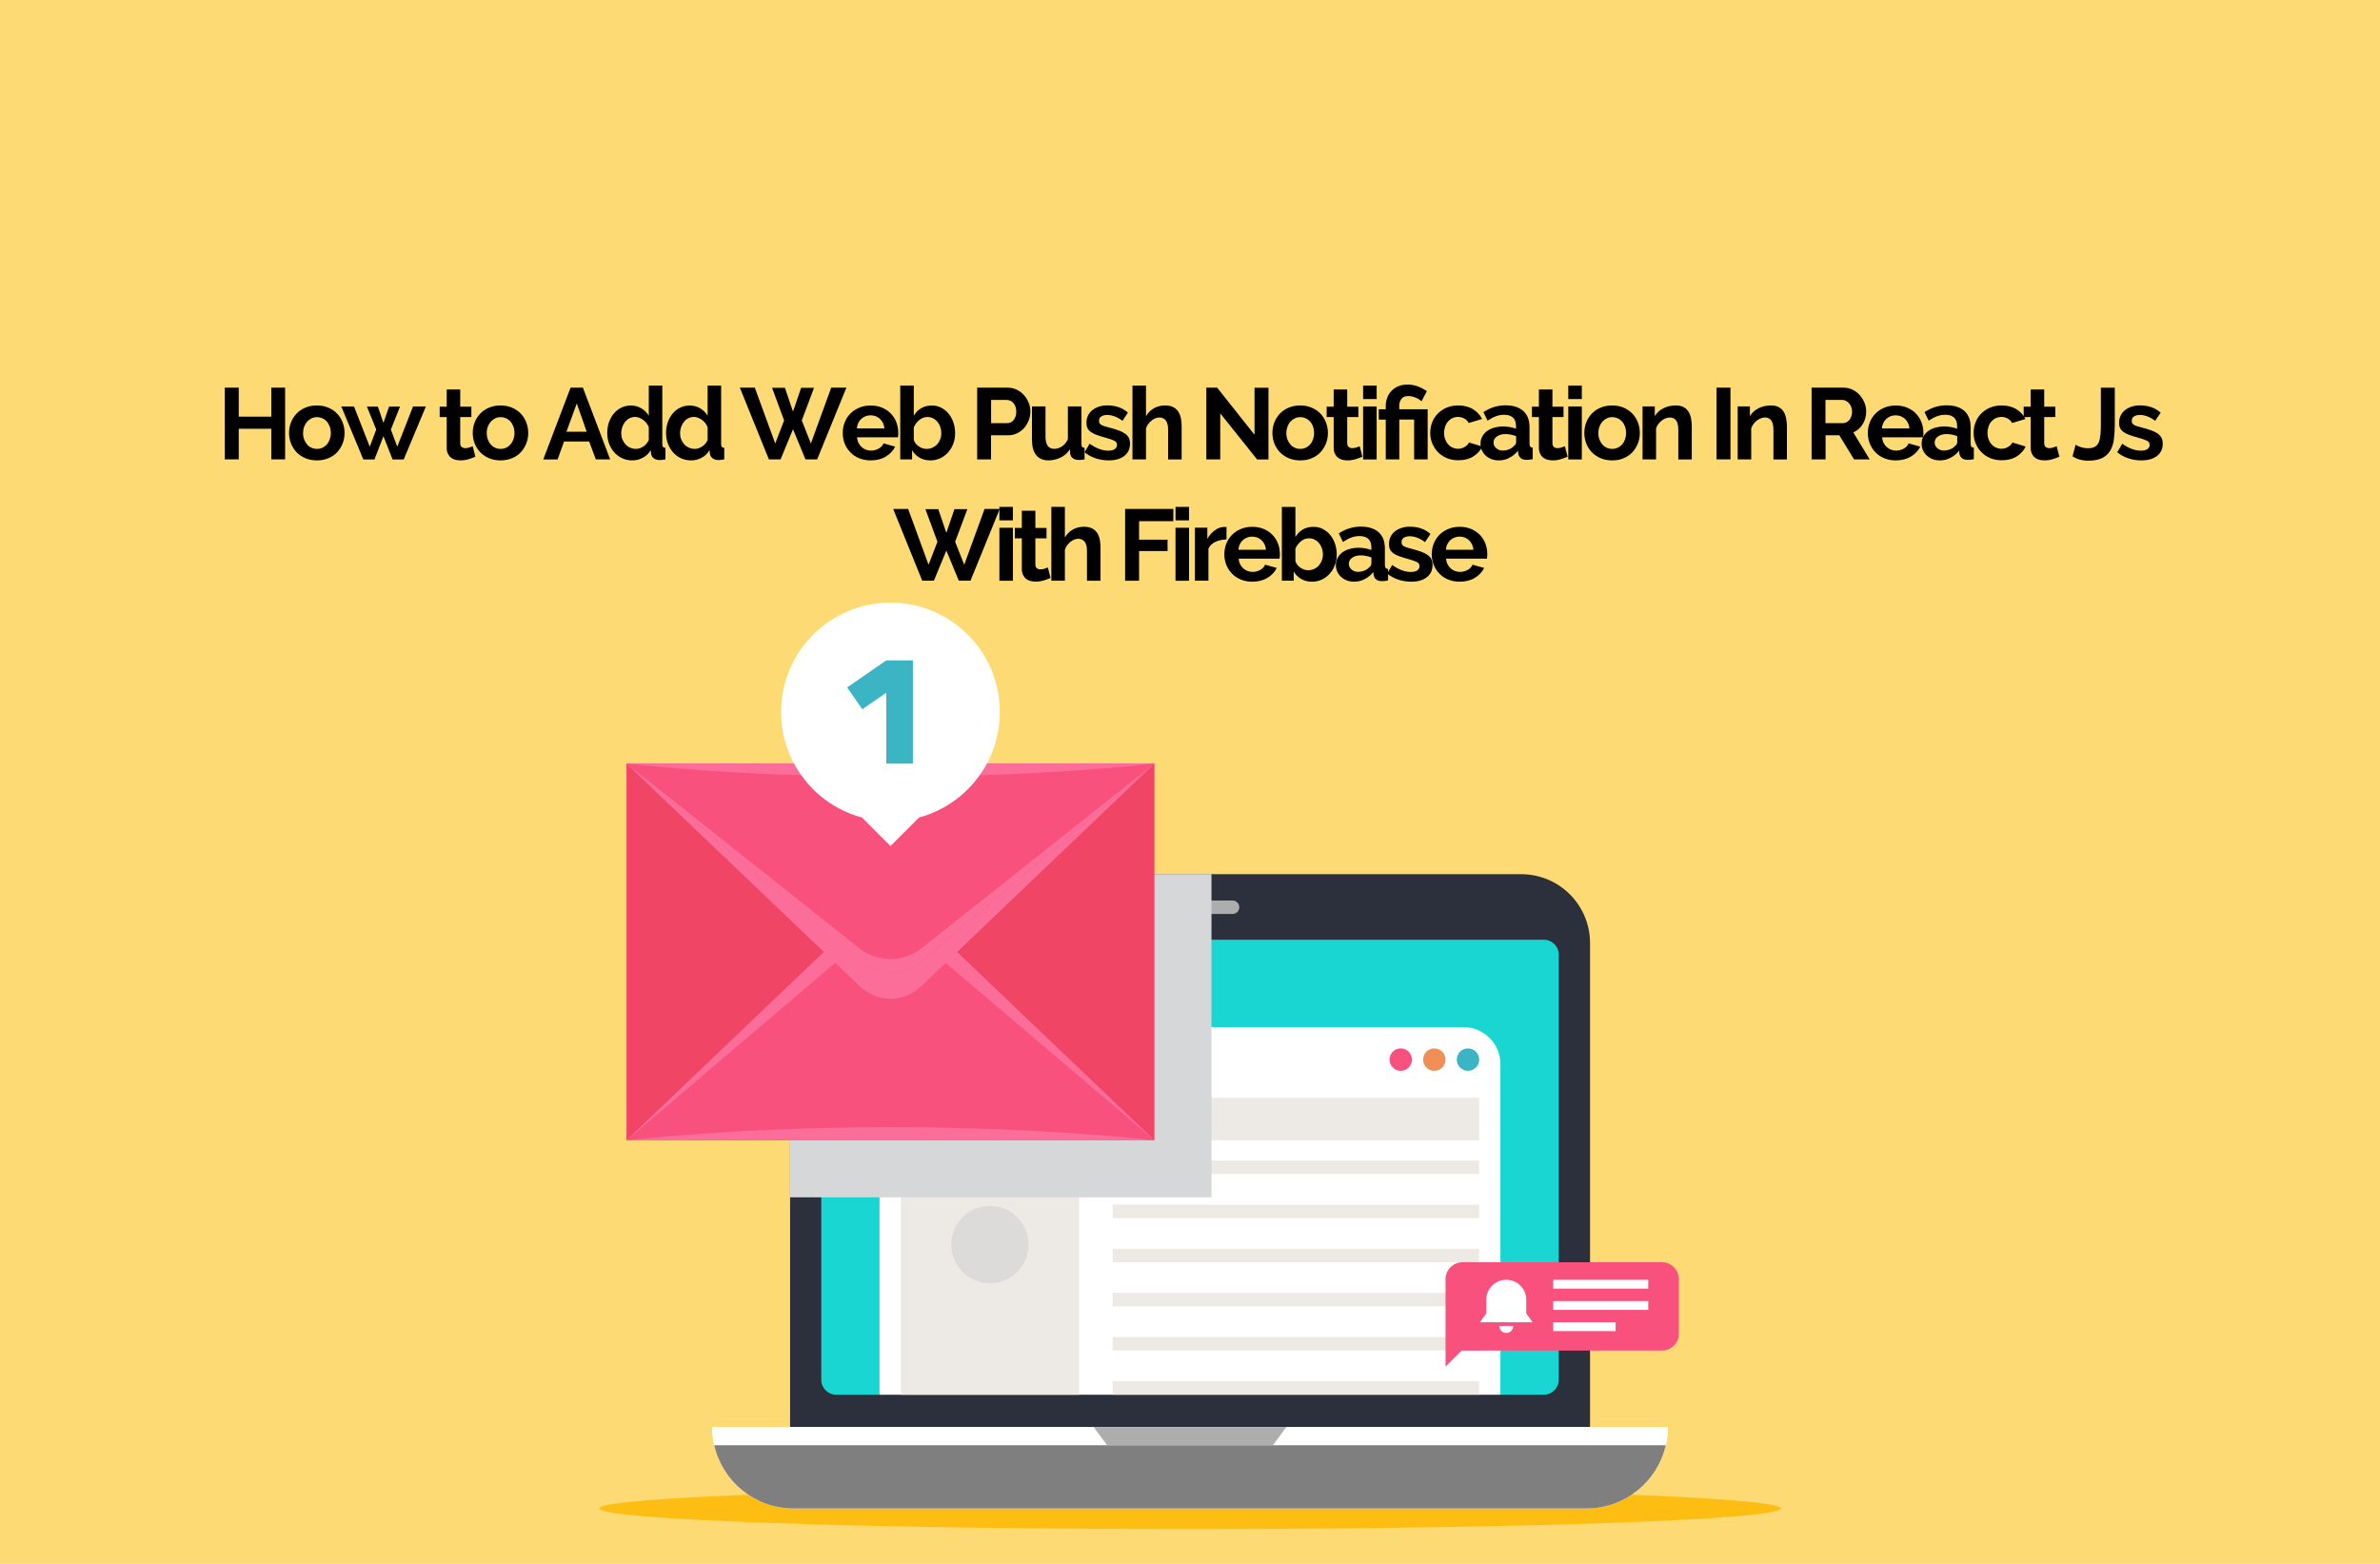 <svg enable-background="new 0 0 350 230" viewBox="0 0 350 230" xmlns="http://www.w3.org/2000/svg" xmlns:xlink="http://www.w3.org/1999/xlink"><clipPath id="a"><path d="m116.18 128.57h61.98v47.54h-61.98z"/></clipPath><clipPath id="b"><path d="m92.13 133.12h77.64v34.6h-77.64z"/></clipPath><clipPath id="c"><path d="m92.13 112.3h77.64v34.6h-77.64z"/></clipPath><clipPath id="d"><path d="m92.13 165.78h77.64v1.94h-77.64z"/></clipPath><clipPath id="e"><path d="m92.13 112.3h77.64v1.94h-77.64z"/></clipPath><clipPath id="f"><path d="m92.13 112.3h77.64v1.94h-77.64z"/></clipPath><path d="m0 0h350v230h-350z" fill="#feda75"/><path d="m41.93 57.01v10.55h-2.03v-4.5h-4.79v4.5h-2.05v-10.55h2.05v4.27h4.79v-4.27z"/><path d="m46.6 67.71c-.63 0-1.2-.11-1.71-.33s-.93-.51-1.29-.88c-.35-.37-.62-.8-.81-1.29s-.28-1-.28-1.53c0-.54.09-1.06.28-1.55s.46-.91.81-1.29c.35-.37.78-.67 1.29-.88.51-.22 1.08-.33 1.71-.33s1.2.11 1.7.33.93.51 1.28.88.62.8.81 1.29.28 1 .28 1.55c0 .54-.09 1.05-.28 1.53-.19.49-.46.91-.8 1.29-.35.37-.77.67-1.28.88s-1.07.33-1.71.33zm-2.03-4.02c0 .35.05.66.16.94.1.28.25.53.43.74s.4.37.65.48.52.17.8.17c.29 0 .55-.06.8-.17s.46-.28.65-.48c.18-.21.33-.46.43-.74s.16-.6.16-.95c0-.34-.05-.65-.16-.94s-.25-.54-.43-.74c-.18-.21-.4-.37-.65-.48s-.52-.17-.8-.17c-.29 0-.56.06-.8.18-.25.12-.46.28-.65.49-.18.21-.33.46-.43.74-.11.28-.16.59-.16.93z"/><path d="m60.74 59.78h1.89l-3.26 7.79h-1.64l-1.34-3.42-1.32 3.42h-1.64l-3.24-7.79h1.87l2.32 5.92.95-2.53-1.37-3.37h1.61l.82 2.39.83-2.39h1.61l-1.35 3.37.94 2.53z"/><path d="m69.91 67.17c-.27.12-.59.24-.98.36s-.79.18-1.22.18c-.28 0-.54-.04-.78-.1-.24-.07-.46-.18-.64-.33s-.33-.35-.44-.59-.16-.54-.16-.88v-4.47h-1.03v-1.53h1.03v-2.53h1.99v2.53h1.64v1.53h-1.64v3.81c0 .28.07.47.22.59.14.11.32.17.53.17s.41-.04.61-.1.36-.13.48-.18z"/><path d="m73.61 67.71c-.63 0-1.2-.11-1.71-.33s-.93-.51-1.29-.88c-.35-.37-.62-.8-.81-1.29s-.28-1-.28-1.53c0-.54.09-1.06.28-1.55s.46-.91.81-1.29c.35-.37.78-.67 1.29-.88.51-.22 1.08-.33 1.71-.33s1.2.11 1.7.33.93.51 1.28.88.62.8.81 1.29.28 1 .28 1.55c0 .54-.09 1.05-.28 1.53-.19.49-.46.91-.8 1.29-.35.37-.77.67-1.28.88s-1.07.33-1.71.33zm-2.03-4.02c0 .35.05.66.16.94.1.28.25.53.43.74s.4.37.65.48.52.17.8.17c.29 0 .55-.06.8-.17s.46-.28.65-.48c.18-.21.33-.46.43-.74s.16-.6.16-.95c0-.34-.05-.65-.16-.94s-.25-.54-.43-.74c-.18-.21-.4-.37-.65-.48s-.52-.17-.8-.17c-.29 0-.56.06-.8.18-.25.12-.46.28-.65.49-.18.21-.33.46-.43.74-.11.28-.16.59-.16.93z"/><path d="m83.91 57.01h1.81l4.01 10.55h-2.11l-.98-2.63h-3.69l-.95 2.64h-2.11zm2.37 6.48-1.46-4.15-1.52 4.15z"/><path d="m93 67.71c-.54 0-1.03-.1-1.49-.31s-.85-.5-1.17-.86c-.33-.37-.58-.8-.77-1.29-.18-.49-.27-1.02-.27-1.58 0-.57.09-1.09.26-1.58s.41-.91.72-1.28.67-.65 1.1-.86.89-.31 1.4-.31c.57 0 1.09.14 1.55.42s.82.64 1.08 1.08v-4.43h1.99v8.56c0 .21.03.36.1.45s.19.14.36.15v1.69c-.35.07-.63.1-.85.1-.36 0-.65-.09-.88-.27s-.36-.41-.39-.7l-.04-.49c-.29.5-.68.87-1.17 1.12-.49.27-1 .39-1.53.39zm.52-1.69c.19 0 .38-.03.58-.1s.38-.16.55-.28.32-.26.45-.42.24-.33.31-.52v-1.86c-.08-.22-.19-.42-.33-.6s-.31-.34-.49-.48c-.18-.13-.38-.24-.58-.32s-.4-.12-.6-.12c-.3 0-.57.06-.83.19-.25.13-.47.3-.65.53-.18.22-.32.48-.42.77s-.15.58-.15.89c0 .33.05.63.16.91s.26.52.45.73.41.37.68.49.55.19.87.19z"/><path d="m101.65 67.71c-.54 0-1.03-.1-1.49-.31s-.85-.5-1.17-.86c-.33-.37-.58-.8-.77-1.29-.18-.49-.27-1.02-.27-1.58 0-.57.09-1.09.26-1.58s.41-.91.72-1.28.67-.65 1.1-.86.89-.31 1.4-.31c.57 0 1.09.14 1.55.42s.82.64 1.08 1.08v-4.43h1.99v8.56c0 .21.03.36.1.45s.19.14.36.15v1.69c-.35.07-.63.1-.85.1-.36 0-.65-.09-.88-.27s-.36-.41-.39-.7l-.04-.49c-.29.5-.68.87-1.17 1.12-.48.27-1 .39-1.53.39zm.52-1.69c.19 0 .38-.03.58-.1s.38-.16.55-.28.32-.26.45-.42.24-.33.31-.52v-1.86c-.08-.22-.19-.42-.33-.6s-.31-.34-.49-.48c-.18-.13-.38-.24-.58-.32s-.4-.12-.6-.12c-.3 0-.57.06-.83.19-.25.13-.47.3-.65.53-.18.22-.32.48-.42.77s-.15.58-.15.89c0 .33.05.63.16.91s.26.52.45.73.41.37.68.49.55.19.87.19z"/><path d="m113.54 57.04h1.89l1.19 3.49 1.19-3.49h1.9l-1.8 4.8 1.34 3.38 2.99-8.21h2.23l-4.3 10.55h-1.72l-1.83-4.43-1.83 4.43h-1.72l-4.27-10.55h2.2l3 8.21 1.31-3.38z"/><path d="m128.03 67.71c-.62 0-1.19-.11-1.69-.32-.51-.21-.94-.5-1.29-.87-.36-.37-.63-.79-.83-1.28-.19-.49-.29-1-.29-1.53 0-.55.09-1.08.28-1.57s.46-.92.82-1.29.79-.67 1.3-.88c.51-.22 1.08-.33 1.72-.33.63 0 1.2.11 1.7.33s.93.51 1.28.88.62.79.8 1.28.27.99.27 1.52c0 .13 0 .25-.01.37s-.02.22-.04.3h-6.02c.03.31.1.58.22.82s.27.44.46.61.4.3.64.39.49.13.74.13c.4 0 .77-.1 1.12-.29s.59-.45.72-.77l1.71.48c-.29.59-.75 1.08-1.38 1.46-.6.37-1.35.56-2.23.56zm2.03-4.69c-.05-.58-.27-1.05-.65-1.41-.38-.35-.84-.53-1.39-.53-.27 0-.52.05-.75.14s-.44.23-.62.39c-.18.17-.32.37-.44.61-.11.24-.18.5-.2.79h4.05z"/><path d="m136.82 67.71c-.59 0-1.13-.13-1.59-.4s-.83-.63-1.1-1.1v1.35h-1.74v-10.85h1.99v4.43c.28-.48.64-.84 1.09-1.11.45-.26.98-.39 1.58-.39.51 0 .97.11 1.38.33.42.22.78.51 1.08.88s.54.8.7 1.29.25 1.02.25 1.56c0 .57-.09 1.09-.28 1.58s-.44.91-.77 1.27-.71.65-1.16.86c-.44.2-.92.3-1.43.3zm-.55-1.69c.32 0 .61-.06.88-.19s.5-.29.68-.5c.19-.21.33-.45.44-.73s.16-.58.16-.89c0-.32-.05-.62-.15-.91s-.24-.54-.42-.76-.4-.39-.65-.52-.52-.19-.82-.19c-.45 0-.85.15-1.2.44s-.62.65-.81 1.08v1.86c.07.2.17.38.3.54s.28.29.45.41.35.2.55.27.4.09.59.09z"/><path d="m143.7 67.57v-10.56h4.47c.49 0 .93.1 1.35.3.41.2.77.47 1.06.8s.53.71.7 1.13.25.84.25 1.27c0 .45-.08.88-.24 1.3s-.38.79-.67 1.12-.63.59-1.04.79-.85.3-1.34.3h-2.5v3.54h-2.04zm2.05-5.34h2.38c.38 0 .69-.15.94-.46s.38-.72.38-1.25c0-.27-.04-.51-.12-.72s-.18-.39-.31-.54-.28-.26-.45-.33-.35-.11-.53-.11h-2.29z"/><path d="m154.21 67.71c-.8 0-1.41-.26-1.83-.77-.42-.52-.62-1.28-.62-2.29v-4.88h1.99v4.44c0 1.2.43 1.8 1.29 1.8.39 0 .76-.12 1.12-.35s.66-.59.88-1.06v-4.83h1.99v5.5c0 .21.04.36.11.45s.2.14.36.15v1.69c-.2.04-.36.06-.5.07s-.26.01-.36.01c-.36 0-.65-.08-.87-.25-.22-.16-.35-.39-.39-.68l-.04-.63c-.35.54-.79.94-1.34 1.2s-1.13.43-1.79.43z"/><path d="m163.03 67.71c-.65 0-1.29-.1-1.92-.31-.62-.21-1.16-.51-1.61-.89l.74-1.25c.48.34.94.59 1.39.76s.9.26 1.35.26c.4 0 .71-.07.94-.22s.34-.36.34-.64-.13-.48-.4-.61-.7-.28-1.31-.45c-.51-.14-.94-.27-1.29-.4-.36-.13-.64-.27-.86-.44-.22-.16-.38-.35-.48-.56s-.15-.47-.15-.77c0-.4.08-.75.23-1.07s.37-.59.65-.81.6-.39.97-.51.78-.18 1.21-.18c.58 0 1.13.08 1.64.25s.98.44 1.4.82l-.8 1.2c-.4-.3-.78-.51-1.15-.65s-.74-.21-1.11-.21c-.34 0-.62.07-.85.21s-.34.36-.34.67c0 .14.03.25.08.34s.14.17.26.24.27.14.47.2c.19.06.43.13.72.2.54.14.99.28 1.38.42.38.14.69.3.94.48.24.18.42.38.54.62.11.23.17.51.17.84 0 .76-.28 1.37-.85 1.81s-1.33.65-2.3.65z"/><path d="m173.77 67.57h-1.99v-4.37c0-.61-.11-1.07-.34-1.36s-.55-.44-.97-.44c-.18 0-.37.04-.56.12-.2.08-.39.19-.56.33s-.34.31-.49.51-.26.42-.33.65v4.55h-1.99v-10.85h1.99v4.5c.29-.5.68-.89 1.17-1.17.49-.27 1.03-.41 1.63-.41.51 0 .92.09 1.23.26.32.17.56.4.74.69s.3.61.37.98.1.74.1 1.13z"/><path d="m179.45 60.8v6.76h-2.05v-10.55h1.59l5.5 6.93v-6.91h2.05v10.54h-1.67z"/><path d="m191.21 67.71c-.63 0-1.2-.11-1.71-.33s-.93-.51-1.29-.88c-.35-.37-.62-.8-.81-1.29s-.28-1-.28-1.53c0-.54.09-1.06.28-1.55s.46-.91.81-1.29c.35-.37.78-.67 1.29-.88.5-.22 1.08-.33 1.71-.33s1.2.11 1.7.33.93.51 1.28.88.62.8.81 1.29.28 1 .28 1.55c0 .54-.09 1.05-.28 1.53-.19.49-.46.91-.8 1.29-.35.37-.77.67-1.28.88-.5.23-1.08.33-1.71.33zm-2.04-4.02c0 .35.05.66.16.94.1.28.25.53.43.74s.4.37.65.48.52.17.8.17.55-.06.8-.17.46-.28.65-.48.33-.46.43-.74c.1-.29.16-.6.16-.95 0-.34-.05-.65-.16-.94-.1-.29-.25-.54-.43-.74s-.4-.37-.65-.48-.52-.17-.8-.17-.55.06-.8.18-.46.28-.65.49-.33.46-.43.74-.16.59-.16.93z"/><path d="m200.35 67.17c-.27.12-.59.24-.98.36s-.79.18-1.22.18c-.28 0-.54-.04-.78-.1-.24-.07-.46-.18-.64-.33s-.33-.35-.44-.59-.16-.54-.16-.88v-4.47h-1.03v-1.53h1.03v-2.53h1.99v2.53h1.64v1.53h-1.64v3.81c0 .28.07.47.22.59.14.11.32.17.53.17s.41-.04.61-.1.36-.13.48-.18z"/><path d="m200.46 58.69v-1.98h1.99v1.98zm0 8.88v-7.79h1.99v7.79z"/><path d="m203.79 61.71h-1.03v-1.52h1.03v-.48c0-.43.07-.83.22-1.22.14-.39.35-.72.62-1s.6-.51 1-.68c.39-.17.83-.25 1.33-.25.57 0 1.08.09 1.55.27s.91.41 1.33.69l-.79 1.49c-.26-.23-.56-.41-.91-.55s-.7-.21-1.06-.21c-.45 0-.78.14-.99.42s-.32.6-.32.97v.55h4.18v7.37h-1.99v-5.86h-2.18v5.86h-1.99z"/><path d="m210.33 63.67c0-.54.09-1.06.28-1.55s.46-.91.82-1.28.79-.66 1.29-.88c.51-.22 1.08-.33 1.71-.33.85 0 1.58.18 2.18.55s1.05.85 1.34 1.44l-1.95.59c-.17-.29-.39-.51-.67-.66s-.58-.23-.92-.23c-.29 0-.56.06-.8.17-.25.11-.46.27-.65.48-.18.2-.33.45-.43.74s-.16.6-.16.95.05.66.16.95.25.54.44.74c.18.21.4.37.65.48s.51.17.79.17c.36 0 .69-.09.99-.27s.51-.4.63-.65l1.95.59c-.27.59-.71 1.08-1.32 1.46s-1.35.56-2.21.56c-.63 0-1.2-.11-1.71-.33-.5-.22-.94-.51-1.29-.88-.36-.37-.63-.8-.83-1.29-.2-.47-.29-.98-.29-1.52z"/><path d="m220.39 67.71c-.38 0-.73-.06-1.06-.19s-.61-.3-.85-.52-.42-.48-.56-.78-.2-.62-.2-.98c0-.37.08-.71.25-1.02.16-.31.39-.58.68-.8s.64-.39 1.05-.51.85-.19 1.34-.19c.35 0 .69.03 1.02.09s.63.14.88.25v-.45c0-.51-.15-.91-.44-1.19s-.73-.42-1.3-.42c-.42 0-.82.07-1.22.22s-.8.37-1.22.65l-.61-1.26c1-.66 2.08-1 3.24-1 1.12 0 1.99.27 2.61.82s.93 1.35.93 2.39v2.42c0 .21.04.36.11.45s.2.14.36.15v1.69c-.34.07-.63.1-.88.1-.38 0-.67-.08-.87-.25s-.33-.39-.38-.67l-.04-.43c-.35.46-.77.8-1.26 1.04-.48.28-1.01.39-1.58.39zm.57-1.45c.34 0 .66-.06.96-.18s.54-.28.71-.48c.22-.17.33-.36.33-.57v-.89c-.24-.09-.5-.16-.77-.22s-.54-.08-.8-.08c-.52 0-.94.12-1.26.35-.33.23-.49.53-.49.88 0 .34.13.62.39.84s.55.35.93.35z"/><path d="m230.53 67.17c-.27.12-.59.24-.98.36s-.79.18-1.22.18c-.28 0-.54-.04-.78-.1-.24-.07-.46-.18-.64-.33s-.33-.35-.44-.59-.16-.54-.16-.88v-4.47h-1.03v-1.53h1.03v-2.53h1.99v2.53h1.63v1.53h-1.63v3.81c0 .28.07.47.21.59.14.11.32.17.53.17s.41-.04.61-.1.36-.13.48-.18z"/><path d="m230.63 58.69v-1.98h1.99v1.98zm0 8.88v-7.79h1.99v7.79z"/><path d="m237.08 67.71c-.63 0-1.2-.11-1.71-.33s-.93-.51-1.29-.88c-.35-.37-.62-.8-.81-1.29s-.28-1-.28-1.53c0-.54.09-1.06.28-1.55s.46-.91.81-1.29c.35-.37.78-.67 1.29-.88.5-.22 1.08-.33 1.71-.33s1.2.11 1.7.33.93.51 1.28.88.62.8.81 1.29.28 1 .28 1.55c0 .54-.09 1.05-.28 1.53-.19.49-.46.91-.8 1.29-.35.37-.77.67-1.28.88-.5.23-1.07.33-1.71.33zm-2.03-4.02c0 .35.05.66.16.94.1.28.25.53.43.74s.4.37.65.48.52.17.8.17.55-.06.8-.17.46-.28.65-.48.33-.46.43-.74c.1-.29.16-.6.16-.95 0-.34-.05-.65-.16-.94-.1-.29-.25-.54-.43-.74s-.4-.37-.65-.48-.52-.17-.8-.17-.55.06-.8.18-.46.28-.65.49-.33.46-.43.74c-.11.28-.16.59-.16.93z"/><path d="m248.8 67.57h-1.99v-4.37c0-.63-.11-1.08-.33-1.37s-.52-.43-.91-.43c-.2 0-.4.04-.61.12s-.4.19-.59.33c-.18.14-.35.31-.5.51s-.26.42-.33.65v4.55h-1.99v-7.79h1.8v1.44c.29-.5.7-.88 1.25-1.16s1.16-.42 1.84-.42c.49 0 .88.09 1.19.27s.54.41.71.7.29.61.35.98.1.74.1 1.11v4.88z"/><path d="m252.43 67.57v-10.56h2.05v10.55h-2.05z"/><path d="m262.79 67.57h-1.99v-4.37c0-.63-.11-1.08-.33-1.37s-.52-.43-.91-.43c-.2 0-.4.04-.61.12s-.4.19-.59.33-.35.31-.5.51-.26.42-.33.65v4.55h-1.99v-7.79h1.8v1.44c.29-.5.7-.88 1.25-1.16s1.16-.42 1.84-.42c.49 0 .88.09 1.19.27s.54.41.71.7.28.61.35.98c.06.37.1.74.1 1.11v4.88z"/><path d="m266.41 67.57v-10.56h4.67c.49 0 .93.1 1.35.3s.77.47 1.06.8c.3.33.53.71.7 1.13s.25.84.25 1.27c0 .68-.17 1.31-.51 1.87s-.81.96-1.39 1.21l2.41 3.97h-2.3l-2.16-3.54h-2.02v3.54h-2.06zm2.05-5.34h2.57c.19 0 .36-.04.53-.13.16-.09.3-.21.42-.36s.21-.33.28-.54.1-.43.1-.67c0-.25-.04-.48-.12-.68-.08-.21-.19-.39-.32-.54s-.29-.27-.46-.36c-.17-.08-.35-.13-.53-.13h-2.48v3.41z"/><path d="m278.78 67.71c-.62 0-1.19-.11-1.69-.32s-.94-.5-1.29-.87c-.36-.37-.63-.79-.83-1.28-.19-.49-.29-1-.29-1.53 0-.55.09-1.08.28-1.57s.46-.92.82-1.29.79-.67 1.3-.88c.51-.22 1.08-.33 1.72-.33.63 0 1.2.11 1.7.33s.93.51 1.28.88.62.79.8 1.28.27.99.27 1.52c0 .13 0 .25-.01.37s-.02.22-.04.3h-6.02c.03.31.1.58.22.82s.27.44.46.61.4.3.64.39.49.13.74.13c.4 0 .77-.1 1.12-.29s.59-.45.72-.77l1.71.48c-.29.59-.75 1.08-1.38 1.46-.61.37-1.36.56-2.23.56zm2.02-4.69c-.05-.58-.27-1.05-.65-1.41-.38-.35-.84-.53-1.39-.53-.27 0-.52.05-.75.14s-.44.23-.62.39c-.18.17-.33.37-.44.61s-.18.5-.2.79h4.05z"/><path d="m285.26 67.71c-.38 0-.73-.06-1.06-.19s-.61-.3-.85-.52-.42-.48-.56-.78-.2-.62-.2-.98c0-.37.08-.71.25-1.02.16-.31.39-.58.68-.8s.64-.39 1.05-.51.85-.19 1.34-.19c.35 0 .69.03 1.02.09s.63.14.88.25v-.45c0-.51-.15-.91-.44-1.19s-.73-.42-1.3-.42c-.42 0-.82.07-1.22.22s-.8.37-1.22.65l-.61-1.26c1-.66 2.08-1 3.24-1 1.12 0 1.99.27 2.61.82s.93 1.35.93 2.39v2.42c0 .21.04.36.11.45s.2.14.36.15v1.69c-.34.07-.63.1-.88.1-.38 0-.67-.08-.87-.25s-.33-.39-.38-.67l-.04-.43c-.35.46-.77.8-1.26 1.04-.48.28-1.01.39-1.58.39zm.57-1.45c.34 0 .66-.06.96-.18s.54-.28.71-.48c.22-.17.33-.36.33-.57v-.89c-.24-.09-.5-.16-.77-.22s-.54-.08-.8-.08c-.52 0-.94.12-1.26.35-.33.23-.49.53-.49.88 0 .34.13.62.39.84s.55.35.93.35z"/><path d="m290.24 63.67c0-.54.09-1.06.28-1.55s.46-.91.82-1.28.79-.66 1.29-.88c.51-.22 1.08-.33 1.71-.33.85 0 1.58.18 2.18.55s1.05.85 1.34 1.44l-1.95.59c-.17-.29-.39-.51-.67-.66s-.58-.23-.92-.23c-.29 0-.56.06-.8.17-.25.11-.46.27-.65.48-.18.2-.33.45-.43.74s-.16.6-.16.95.05.66.16.95.25.54.44.74c.18.21.4.37.65.48s.51.17.79.17c.36 0 .69-.09.99-.27s.51-.4.63-.65l1.95.59c-.27.59-.71 1.08-1.32 1.46s-1.35.56-2.21.56c-.63 0-1.2-.11-1.71-.33-.5-.22-.94-.51-1.29-.88-.36-.37-.63-.8-.83-1.29-.19-.47-.29-.98-.29-1.52z"/><path d="m302.85 67.17c-.27.12-.59.24-.98.36s-.79.18-1.22.18c-.28 0-.54-.04-.78-.1-.24-.07-.46-.18-.64-.33s-.33-.35-.44-.59-.16-.54-.16-.88v-4.47h-1.03v-1.53h1.03v-2.53h1.99v2.53h1.63v1.53h-1.63v3.81c0 .28.07.47.21.59.14.11.32.17.53.17s.41-.04.61-.1.36-.13.48-.18z"/><path d="m305.24 65.41c.14.1.37.21.7.33s.7.18 1.13.18c.42 0 .75-.07 1-.21s.44-.36.57-.66.21-.67.25-1.11.06-.96.06-1.55v-5.37h2.05v5.37c0 .8-.04 1.53-.13 2.19-.08.66-.26 1.22-.54 1.69-.27.47-.67.83-1.18 1.09-.52.26-1.21.39-2.08.39-.89 0-1.66-.22-2.29-.65z"/><path d="m314.89 67.71c-.65 0-1.29-.1-1.92-.31s-1.16-.51-1.61-.89l.74-1.25c.48.34.94.59 1.39.76s.9.26 1.35.26c.4 0 .71-.07.94-.22s.34-.36.34-.64-.13-.48-.4-.61-.7-.28-1.31-.45c-.5-.14-.94-.27-1.29-.4-.36-.13-.64-.27-.86-.44-.22-.16-.38-.35-.48-.56s-.15-.47-.15-.77c0-.4.08-.75.23-1.07s.37-.59.65-.81.6-.39.97-.51.78-.18 1.21-.18c.58 0 1.13.08 1.64.25s.98.44 1.41.82l-.8 1.2c-.4-.3-.78-.51-1.15-.65s-.74-.21-1.11-.21c-.34 0-.62.07-.85.21s-.34.36-.34.67c0 .14.03.25.08.34s.14.17.26.24.27.14.47.2.43.13.72.2c.54.14.99.28 1.38.42.38.14.69.3.94.48.24.18.42.38.54.62.11.23.17.51.17.84 0 .76-.28 1.37-.85 1.81s-1.34.65-2.31.65z"/><path d="m136.09 74.88h1.89l1.19 3.49 1.19-3.49h1.9l-1.8 4.8 1.34 3.38 2.99-8.21h2.23l-4.3 10.55h-1.72l-1.83-4.43-1.83 4.43h-1.72l-4.27-10.55h2.2l3 8.21 1.31-3.38z"/><path d="m146.97 76.53v-1.98h1.99v1.98zm0 8.88v-7.79h1.99v7.79z"/><path d="m154.49 85c-.27.12-.59.24-.98.36s-.79.18-1.22.18c-.28 0-.54-.04-.78-.1-.24-.07-.46-.18-.64-.33s-.33-.35-.44-.59-.16-.54-.16-.88v-4.47h-1.03v-1.53h1.03v-2.53h1.99v2.53h1.64v1.53h-1.64v3.81c0 .28.07.47.22.59.14.11.32.17.53.17s.41-.04.61-.1.36-.13.48-.18z"/><path d="m161.84 85.41h-1.99v-4.37c0-.61-.11-1.07-.34-1.36s-.55-.44-.97-.44c-.18 0-.37.04-.56.12-.2.08-.39.19-.56.33s-.34.31-.49.51-.26.42-.33.65v4.55h-1.99v-10.85h1.99v4.5c.29-.5.68-.89 1.17-1.17.49-.27 1.03-.41 1.63-.41.51 0 .92.09 1.23.26.32.17.56.4.74.69s.3.61.37.98.1.74.1 1.13z"/><path d="m165.46 85.41v-10.56h7.09v1.8h-5.04v2.72h4.19v1.67h-4.19v4.37z"/><path d="m172.87 76.53v-1.98h1.99v1.98zm0 8.88v-7.79h1.99v7.79z"/><path d="m180.36 79.34c-.6.01-1.14.13-1.62.35s-.82.56-1.03 1v4.71h-1.99v-7.79h1.83v1.66c.14-.27.3-.51.49-.72s.39-.4.61-.56.44-.28.66-.36.44-.13.65-.13h.25s.11 0 .16.01v1.83z"/><path d="m184.15 85.55c-.62 0-1.19-.11-1.69-.32s-.94-.5-1.29-.87c-.36-.37-.63-.79-.83-1.28-.19-.49-.29-1-.29-1.53 0-.55.09-1.08.28-1.57s.46-.92.82-1.29.79-.67 1.3-.88c.51-.22 1.08-.33 1.72-.33.63 0 1.2.11 1.7.33s.93.51 1.28.88.62.79.8 1.28.27.99.27 1.52c0 .13 0 .25-.01.37s-.02.22-.04.3h-6.02c.03.31.1.58.22.82s.27.44.46.61.4.3.64.39.49.13.74.13c.4 0 .77-.1 1.12-.29s.59-.45.72-.77l1.71.48c-.29.59-.75 1.08-1.38 1.46-.61.37-1.36.56-2.23.56zm2.02-4.69c-.05-.58-.27-1.05-.65-1.41-.38-.35-.84-.53-1.39-.53-.27 0-.52.05-.75.14s-.44.23-.62.39c-.18.17-.33.37-.44.61s-.18.5-.2.79h4.05z"/><path d="m192.94 85.55c-.59 0-1.13-.13-1.59-.4s-.83-.63-1.1-1.1v1.35h-1.74v-10.85h1.99v4.43c.28-.48.64-.84 1.09-1.11.45-.26.98-.39 1.58-.39.5 0 .97.11 1.38.33.42.22.78.51 1.08.88s.54.8.7 1.29c.16.5.25 1.02.25 1.56 0 .57-.09 1.09-.28 1.58s-.44.91-.77 1.27-.71.65-1.16.86c-.44.2-.92.3-1.43.3zm-.55-1.69c.32 0 .61-.06.88-.19s.5-.29.68-.5.33-.45.44-.73c.1-.28.16-.58.16-.89 0-.32-.05-.62-.15-.91s-.24-.54-.42-.76-.4-.39-.65-.52-.52-.19-.82-.19c-.45 0-.85.15-1.2.44s-.62.65-.81 1.08v1.86c.07.2.17.38.3.54s.28.29.45.41c.17.11.35.2.55.27s.4.09.59.09z"/><path d="m199.12 85.55c-.38 0-.73-.06-1.06-.19s-.61-.3-.85-.52-.42-.48-.56-.78-.2-.62-.2-.98c0-.37.08-.71.25-1.02.16-.31.39-.58.68-.8s.64-.39 1.05-.51.85-.19 1.34-.19c.35 0 .69.03 1.02.09s.63.14.88.25v-.45c0-.51-.15-.91-.44-1.19s-.73-.42-1.3-.42c-.42 0-.82.07-1.22.22s-.8.37-1.22.65l-.61-1.26c1-.66 2.08-1 3.24-1 1.12 0 1.99.27 2.61.82s.93 1.35.93 2.39v2.42c0 .21.04.36.11.45s.2.14.36.15v1.69c-.34.07-.63.1-.88.1-.38 0-.67-.08-.87-.25s-.33-.39-.38-.67l-.04-.43c-.35.46-.77.8-1.26 1.04-.49.27-1.02.39-1.58.39zm.56-1.45c.34 0 .66-.06.96-.18s.54-.28.71-.48c.22-.17.33-.36.33-.57v-.89c-.24-.09-.5-.16-.77-.22s-.54-.08-.8-.08c-.52 0-.94.12-1.26.35-.33.23-.49.53-.49.88 0 .34.13.62.39.84s.56.35.93.35z"/><path d="m207.53 85.55c-.65 0-1.29-.1-1.92-.31-.62-.21-1.16-.51-1.61-.89l.74-1.25c.48.34.94.59 1.39.76s.9.26 1.34.26c.4 0 .71-.07.94-.22s.34-.36.34-.64-.13-.48-.4-.61-.7-.28-1.31-.45c-.51-.14-.94-.27-1.29-.4-.36-.13-.64-.27-.86-.44-.22-.16-.38-.35-.48-.56s-.15-.47-.15-.77c0-.4.08-.75.23-1.07s.37-.59.65-.81.6-.39.97-.51.78-.18 1.21-.18c.58 0 1.13.08 1.64.25s.98.44 1.4.82l-.8 1.2c-.4-.3-.78-.51-1.15-.65s-.74-.21-1.11-.21c-.34 0-.62.07-.85.21s-.34.36-.34.67c0 .14.03.25.08.34s.14.17.26.24.28.14.47.2.43.13.72.2c.54.14.99.28 1.38.42.38.14.69.3.94.48.24.18.42.38.54.62.11.23.17.51.17.84 0 .76-.28 1.37-.85 1.81-.55.43-1.32.65-2.29.65z"/><path d="m214.65 85.55c-.62 0-1.19-.11-1.69-.32s-.94-.5-1.29-.87c-.36-.37-.63-.79-.83-1.28-.19-.49-.29-1-.29-1.53 0-.55.09-1.08.28-1.57s.46-.92.82-1.29.79-.67 1.3-.88c.51-.22 1.08-.33 1.72-.33.63 0 1.2.11 1.7.33s.93.51 1.28.88.62.79.8 1.28.27.99.27 1.52c0 .13 0 .25-.01.37s-.02.22-.04.3h-6.02c.03.31.1.58.22.82s.27.44.46.61.4.3.64.39.49.13.74.13c.4 0 .77-.1 1.12-.29s.59-.45.72-.77l1.71.48c-.29.59-.75 1.08-1.38 1.46-.6.37-1.35.56-2.23.56zm2.03-4.69c-.05-.58-.27-1.05-.65-1.41-.38-.35-.84-.53-1.39-.53-.27 0-.52.05-.75.14s-.44.23-.62.39c-.18.17-.33.37-.44.61s-.18.5-.2.79h4.05z"/><path d="m261.86 221.85c0-1.67-38.89-3.03-86.86-3.03s-86.86 1.35-86.86 3.03c0 1.67 38.89 3.03 86.86 3.03s86.86-1.36 86.86-3.03" fill="#fdbd13"/><path d="m223.71 128.57h-97.41c-5.58 0-10.11 4.53-10.11 10.11v71.2h117.64v-71.2c-.01-5.59-4.54-10.11-10.12-10.11" fill="#2c303d"/><path d="m245.27 209.88h-140.54c0 6.61 5.36 11.97 11.97 11.97h116.6c6.62 0 11.97-5.36 11.97-11.97" fill="#fff"/><path d="m105.03 212.54c1.21 5.33 5.97 9.31 11.67 9.31h116.6c5.7 0 10.46-3.98 11.67-9.31z" fill="#7f7f7f"/><path d="m245.27 209.88h-140.54c0 .91.11 1.8.3 2.66h139.95c.19-.85.29-1.74.29-2.66" fill="#fff"/><path d="m189.17 209.88h-28.34l1.97 2.66h24.4z" fill="#adadad"/><path d="m227.04 138.21h-104.08c-1.21 0-2.18.98-2.18 2.18v62.55c0 1.21.98 2.18 2.18 2.18h104.08c1.21 0 2.18-.98 2.18-2.18v-62.55c0-1.2-.97-2.18-2.18-2.18" fill="#19d6d2"/><path d="m181.26 132.44h-12.53c-.55 0-.99.44-.99.99s.44.99.99.99h12.53c.55 0 .99-.44.99-.99s-.44-.99-.99-.99" fill="#adadad"/><path d="m220.65 205.12h-91.31v-48.62c0-3 2.44-5.44 5.44-5.44h80.43c3 0 5.44 2.43 5.44 5.44z" fill="#fff"/><path d="m214.23 155.84c0-.91.74-1.65 1.65-1.65s1.65.74 1.65 1.65-.74 1.65-1.65 1.65c-.92 0-1.65-.74-1.65-1.65" fill="#3bb4c3"/><path d="m209.28 155.84c0-.91.74-1.65 1.65-1.65s1.65.74 1.65 1.65-.74 1.65-1.65 1.65-1.65-.74-1.65-1.65" fill="#f08e58"/><path d="m204.34 155.84c0-.91.74-1.65 1.65-1.65s1.65.74 1.65 1.65-.74 1.65-1.65 1.65-1.65-.74-1.65-1.65" fill="#f9517d"/><g fill="#edeae6"><path d="m132.48 161.45h85.05v6.26h-85.05z"/><path d="m132.48 170.68h26.21v34.45h-26.21z"/><path d="m163.63 170.68h53.89v1.98h-53.89z"/><path d="m163.63 177.17h53.89v1.98h-53.89z"/><path d="m163.63 183.66h53.89v1.98h-53.89z"/><path d="m163.63 190.15h53.89v1.98h-53.89z"/><path d="m163.63 196.64h53.89v1.98h-53.89z"/><path d="m163.63 203.14h53.89v1.98h-53.89z"/></g><path d="m151.27 183.04c0-3.14-2.55-5.69-5.69-5.69s-5.69 2.55-5.69 5.69 2.55 5.69 5.69 5.69 5.69-2.54 5.69-5.69" fill="#dddbd9"/><path clip-path="url(#a)" d="m178.16 176.1v-47.54h-51.87c-5.58 0-10.11 4.53-10.11 10.11v37.42h61.98z" fill="#d6d7d8"/><path d="m92.13 112.3h77.64v55.41h-77.64z" fill="#f14565"/><path clip-path="url(#b)" d="m169.77 167.71h-77.64l34.26-32.71c2.63-2.51 6.49-2.51 9.11 0z" fill="#fb6e9a"/><path d="m169.77 167.71h-77.64l34.26-29.13c2.63-2.23 6.49-2.23 9.11 0z" fill="#f9517d"/><path clip-path="url(#c)" d="m92.13 112.3h77.64l-34.26 32.71c-2.63 2.51-6.49 2.51-9.11 0z" fill="#fb6e9a"/><path d="m92.13 112.3h77.64l-34.26 29.13c-2.63 2.23-6.49 2.23-9.11 0z" fill="#f9517d"/><path d="m135.5 139.48c-2.63 2.08-6.49 2.08-9.11 0l-34.26-27.18 34.26 29.13c2.63 2.23 6.49 2.23 9.11 0l34.26-29.13z" fill="#fb6e9a"/><path clip-path="url(#d)" d="m92.13 167.71h77.64s-16.35-1.94-38.82-1.94c-22.47.01-38.82 1.94-38.82 1.94" fill="#fb6e9a"/><g clip-path="url(#e)"><path clip-path="url(#f)" d="m169.77 112.3h-77.64s16.35 1.94 38.82 1.94 38.82-1.94 38.82-1.94" fill="#fb6e9a"/></g><path d="m147.03 104.71c0-8.88-7.2-16.08-16.08-16.08s-16.08 7.2-16.08 16.08c0 7.43 5.04 13.68 11.88 15.52l4.2 4.2 4.2-4.2c6.84-1.84 11.88-8.09 11.88-15.52" fill="#fff"/><path d="m130.34 97.12-5.76 3.98 2.23 3.21 3.53-2.44v10.43h3.91v-15.18z" fill="#3bb4c3"/><path d="m244.4 185.64h-29.33c-1.38 0-2.49 1.12-2.49 2.49v7.72.28 4.86l2.37-2.37c.04 0 .08.01.12.01h29.33c1.38 0 2.49-1.12 2.49-2.49v-8c0-1.38-1.11-2.5-2.49-2.5" fill="#f9517d"/><path d="m224.45 193.17v-2.01c0-1.63-1.32-2.94-2.94-2.94-1.63 0-2.94 1.32-2.94 2.94v2.01l-.94 1.3h7.76z" fill="#fff"/><path d="m221.51 196.04c.57 0 1.03-.46 1.03-1.03h-2.06c0 .57.46 1.03 1.03 1.03" fill="#fff"/><path d="m228.41 188.22h13.98v1.3h-13.98z" fill="#fff"/><path d="m228.41 191.35h13.98v1.3h-13.98z" fill="#fff"/><path d="m228.41 194.47h9.18v1.3h-9.18z" fill="#fff"/></svg>